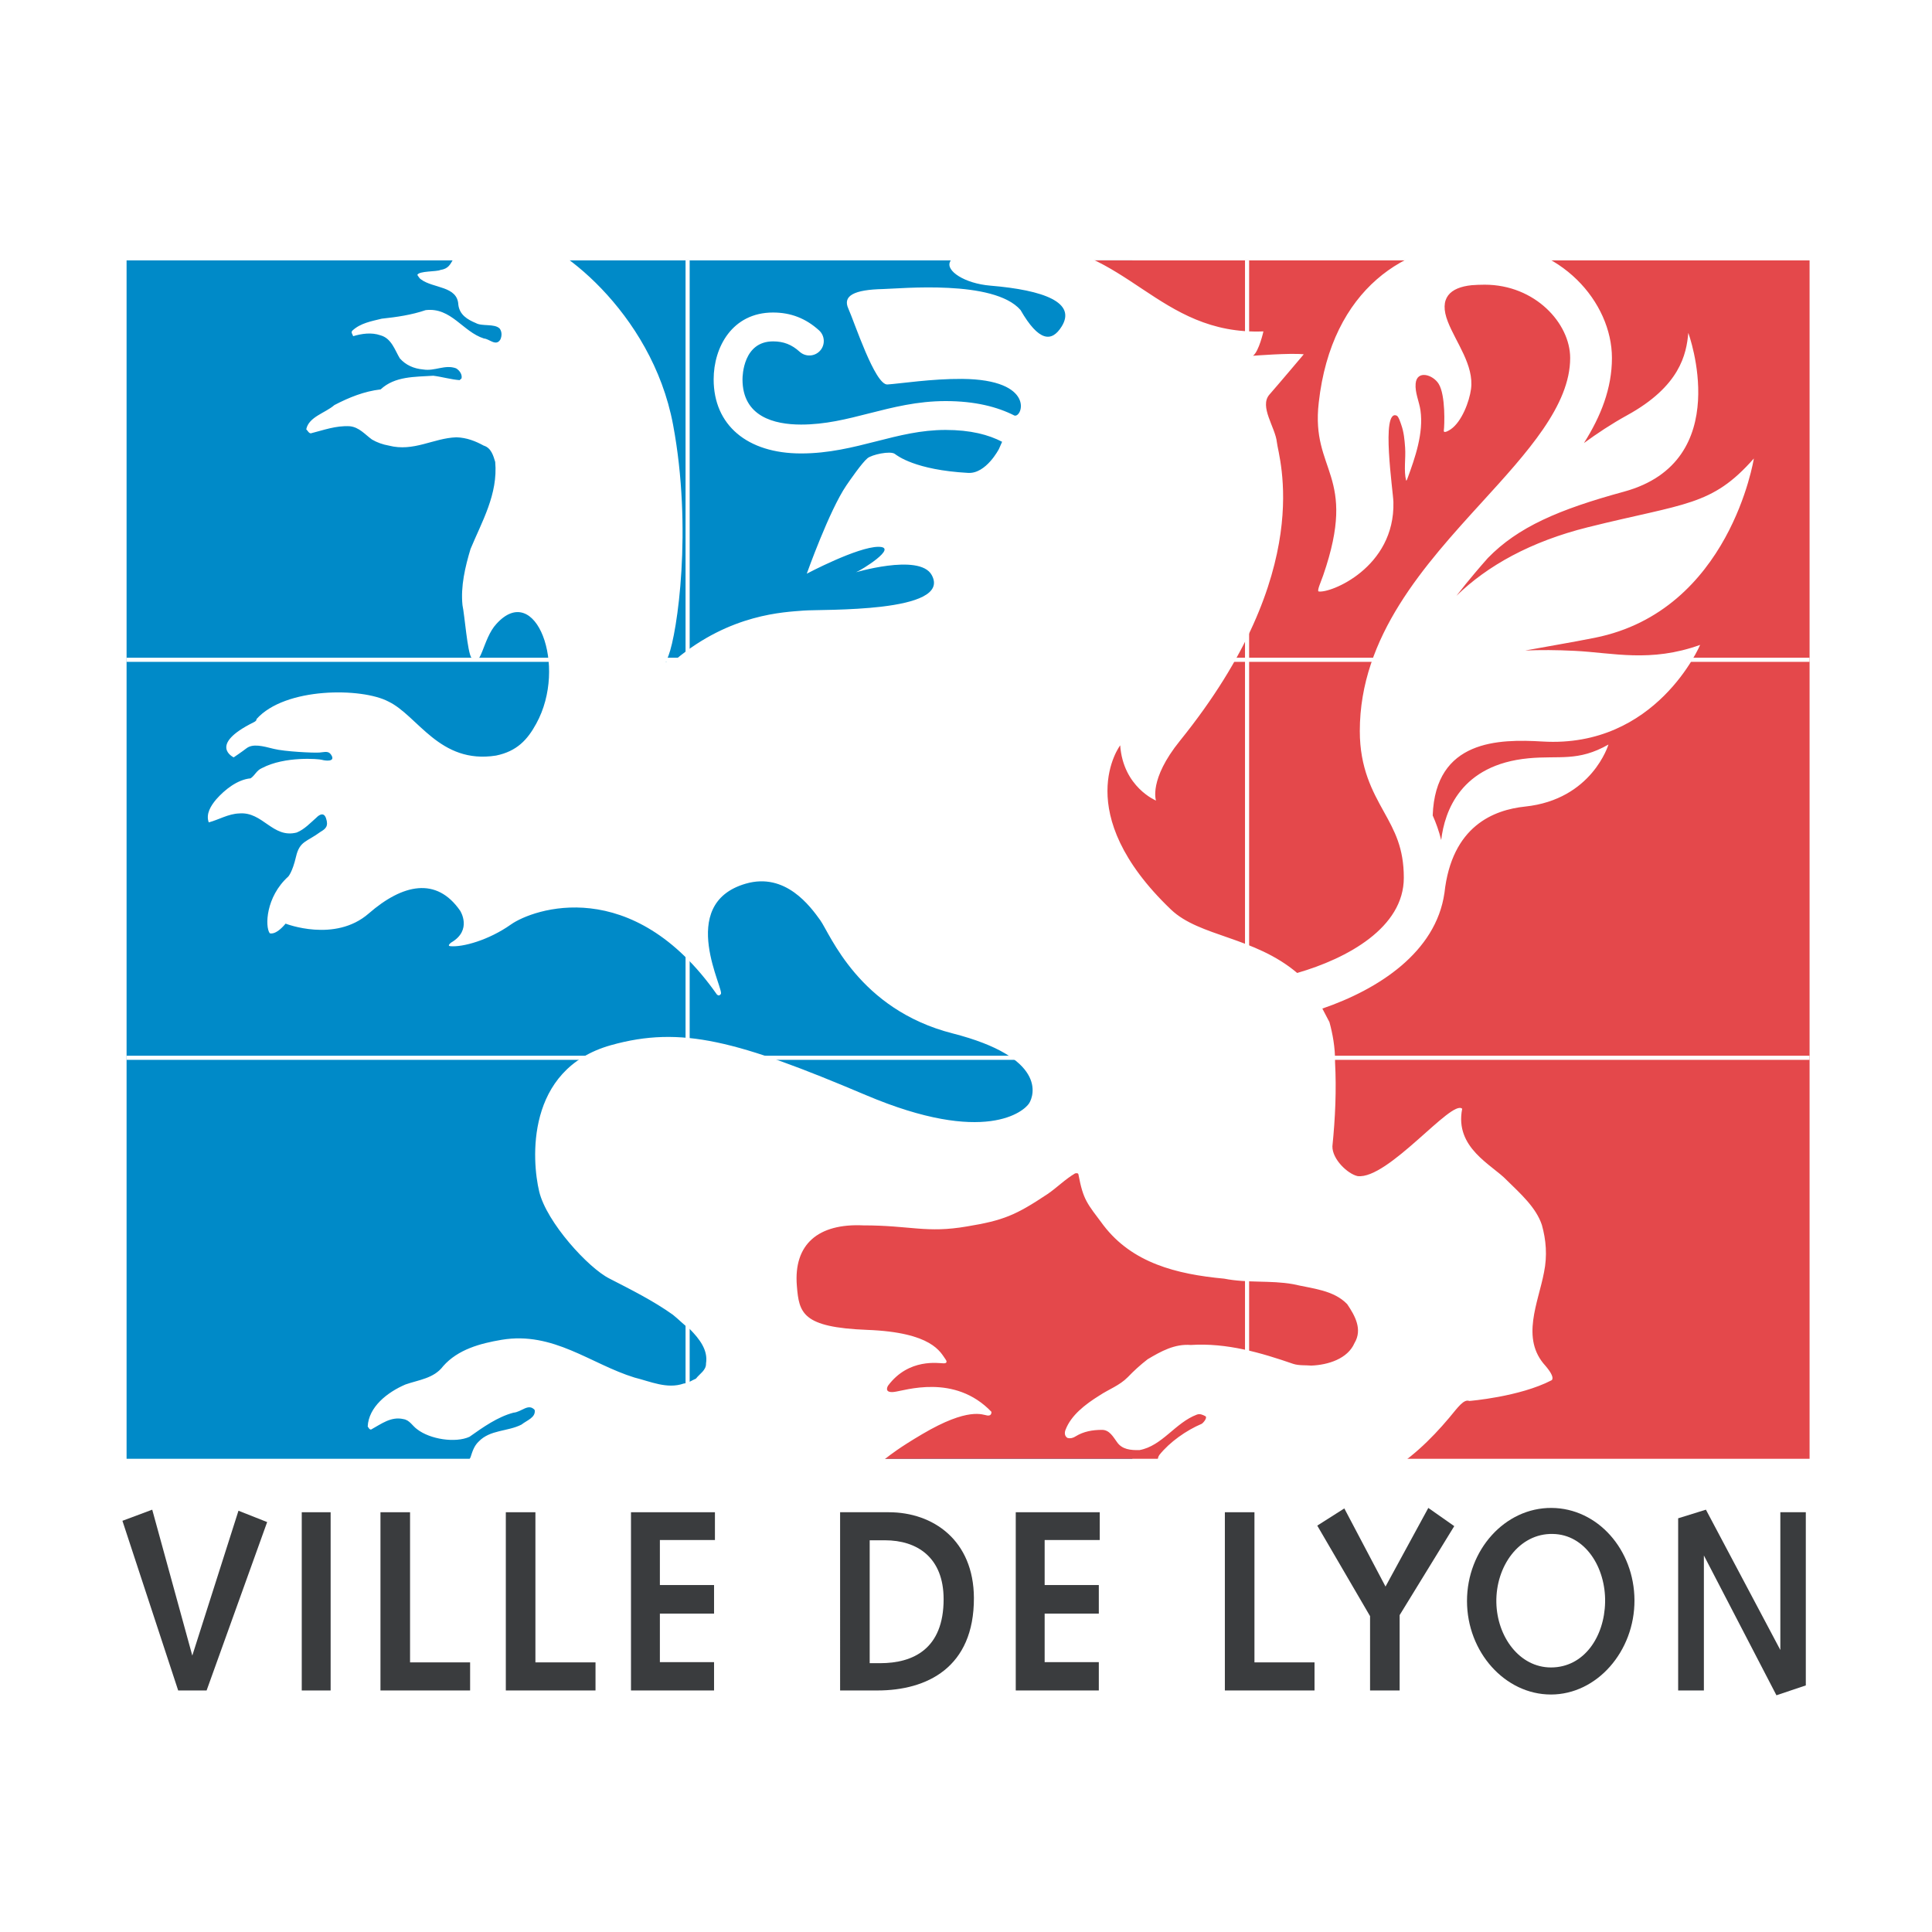 <?xml version="1.0" encoding="utf-8"?>
<!-- Generator: Adobe Illustrator 13.0.0, SVG Export Plug-In . SVG Version: 6.00 Build 14948)  -->
<!DOCTYPE svg PUBLIC "-//W3C//DTD SVG 1.0//EN" "http://www.w3.org/TR/2001/REC-SVG-20010904/DTD/svg10.dtd">
<svg version="1.0" id="Layer_1" xmlns="http://www.w3.org/2000/svg" xmlns:xlink="http://www.w3.org/1999/xlink" x="0px" y="0px"
	 width="192.756px" height="192.756px" viewBox="0 0 192.756 192.756" enable-background="new 0 0 192.756 192.756"
	 xml:space="preserve">
<g>
	<polygon fill-rule="evenodd" clip-rule="evenodd" fill="#FFFFFF" points="0,0 192.756,0 192.756,192.756 0,192.756 0,0 	"/>
	<polygon fill-rule="evenodd" clip-rule="evenodd" fill="#008AC8" points="12.629,25.979 112.972,25.979 112.972,145.542 
		12.629,145.542 12.629,25.979 	"/>
	<polygon fill-rule="evenodd" clip-rule="evenodd" fill="#E4484B" points="180.542,145.542 96.547,145.542 73.603,145.563 
		74.587,120.125 96.547,113.679 115.53,105.757 96.547,95.074 96.547,49.57 112.03,44.965 105.396,28.233 104.169,25.979 
		180.542,25.979 180.542,145.542 	"/>
	<path fill-rule="evenodd" clip-rule="evenodd" fill="#FFFFFF" d="M157.119,64.936c-1.816-0.092-3.459-0.098-4.952-0.034
		c2.19-0.407,4.538-0.789,6.964-1.274c13.468-2.703,15.851-17.883,15.851-17.883c-4.212,4.774-6.81,4.428-16.557,6.858
		c-5.707,1.422-10.03,3.842-13.113,6.839c0.597-0.777,1.223-1.55,1.868-2.309l-0.004,0.008c0.011-0.015,0.021-0.028,0.03-0.039
		c0.404-0.478,0.817-0.952,1.233-1.423c3.004-3.095,7.084-4.852,13.586-6.626c11.138-3.04,6.418-15.842,6.418-15.842
		c-0.188,2.143-0.839,5.329-6.107,8.222c-1.552,0.854-3.011,1.825-4.305,2.771c1.696-2.684,2.793-5.463,2.793-8.49
		c0-5.543-5.104-11.479-12.7-11.479c-0.212,0-0.408,0.011-0.61,0.016c-7.121-0.131-14.668,4.512-15.941,15.911
		c-0.814,6.969,3.944,7.095,0.448,17.225c-0.221,0.637-0.629,1.529-0.472,1.619c1.133,0.232,7.64-2.355,7.472-8.917
		c-0.028-1.087-1.264-9.265,0.32-8.628c0.205,0.083,0.391,0.723,0.463,0.92c0.261,0.725,0.335,1.525,0.386,2.288
		c0.075,1.049-0.154,2.286,0.104,3.292c0.069-0.051,0.097-0.132,0.128-0.218c0.765-2.076,1.621-4.537,1.3-6.793
		c-0.123-0.878-0.566-1.782-0.482-2.687c0.129-1.368,1.718-0.892,2.293,0.028c0.712,1.133,0.581,4.229,0.519,4.645
		c-0.068,0.422,0.706-0.117,0.706-0.117c1.089-0.756,1.848-2.779,2.007-4.007c0.314-2.367-1.507-4.653-2.308-6.706
		c-0.938-2.382,0.224-3.429,2.374-3.652c0.407-0.03,0.831-0.05,1.295-0.05c5.027,0,8.531,3.853,8.531,7.312
		c0,4.73-4.266,9.411-8.782,14.365c-5.722,6.278-12.206,13.395-12.206,22.852c0,3.716,1.272,6.016,2.396,8.044
		c1.071,1.931,1.995,3.599,1.995,6.601c0,4.967-5.621,8.044-10.639,9.495c-4.311-3.647-9.742-3.6-12.596-6.331
		c-10.137-9.693-5.063-16.38-5.063-16.38c0.299,4.171,3.573,5.51,3.573,5.51s-0.745-2.084,2.383-5.957
		c13.721-16.987,9.829-28.292,9.679-29.782c-0.148-1.49-1.786-3.573-0.745-4.765c1.043-1.192,3.426-4.02,3.426-4.02
		c-1.339-0.148-5.063,0.147-5.063,0.147c0.597-0.445,1.038-2.431,1.038-2.431c-10.555,0.412-13.635-8.718-23.779-8.718
		c-7.148,0-7.098,0.995-7.487,1.77c-0.447,0.893,1.441,2.167,4.021,2.383c5.361,0.446,8.609,1.687,7.113,4.078
		c-0.99,1.592-2.281,1.515-4.103-1.648c-2.646-3.053-11.966-2.134-13.696-2.092c-2.933,0.063-4.063,0.677-3.482,1.952
		c0.588,1.29,2.659,7.647,3.9,7.57c1.238-0.082,4.453-0.58,7.451-0.556c7.36,0.064,6.026,3.908,5.218,3.655
		c-1.685-0.857-3.908-1.442-6.863-1.442c-2.827,0-5.258,0.623-7.616,1.222c-2.26,0.577-4.395,1.121-6.804,1.121
		c-2.668,0-5.846-0.78-5.846-4.511c0-0.388,0.087-3.788,3.05-3.788c1.047,0,1.864,0.317,2.652,1.034
		c0.59,0.533,1.499,0.489,2.035-0.1c0.533-0.588,0.489-1.501-0.1-2.034c-1.323-1.2-2.824-1.78-4.587-1.78
		c-4.073,0-5.928,3.458-5.928,6.668c0,4.559,3.341,7.393,8.724,7.393c2.773,0,5.183-0.617,7.515-1.211
		c2.286-0.583,4.442-1.135,6.905-1.135c2.494,0,4.297,0.482,5.636,1.183l-0.318,0.719c0,0-1.278,2.484-3.068,2.385
		c-5.301-0.29-7.094-1.734-7.31-1.891c-0.46-0.343-2.313,0.073-2.736,0.427c-0.551,0.455-1.752,2.193-2.109,2.715
		c-1.706,2.499-3.948,8.804-3.948,8.804s5.063-2.681,7.148-2.681c2.087,0-1.786,2.382-2.233,2.533
		c-0.445,0.148,6.314-1.967,7.55,0.282c2.092,3.808-10.955,3.4-12.776,3.546c-1.936,0.158-7.292,0.312-12.765,4.874
		c0,0-0.383,0.272-0.762,0.195c-0.095-0.019-0.18,0.037-0.241,0.106c0.065-0.138,0.157-0.351,0.285-0.684
		c0.868-2.249,2.411-12.594,0.452-23.045C65.018,31.013,55.265,23.79,52.042,23.617c-1.462,0.076-2.547,0.277-4.904,0.98
		c-2.505,0.578-1.594,2.106-3.203,2.337c-0.338,0.187-2.171,0.083-2.296,0.5c0.09,0.13,0.234,0.373,0.356,0.435
		c1.225,0.923,3.65,0.641,3.734,2.542c0.125,0.996,0.901,1.47,1.746,1.821c0.616,0.354,1.858,0.032,2.375,0.545
		c0.242,0.317,0.229,0.756,0.072,1.095c-0.436,0.726-1.099-0.069-1.635-0.099c-2.116-0.663-3.271-3.139-5.826-2.83
		c-1.386,0.474-2.875,0.694-4.375,0.852c-1.017,0.253-2.106,0.432-2.918,1.18c-0.204,0.187,0.022,0.38,0.067,0.566
		c0.834-0.249,1.816-0.407,2.729-0.086c1.102,0.301,1.437,1.495,1.927,2.299c0.594,0.669,1.384,1.026,2.34,1.11
		c1.164,0.189,2.158-0.522,3.271-0.117c0.371,0.218,0.639,0.647,0.543,1.015c-0.058,0.056-0.142,0.098-0.175,0.165
		c-0.876-0.062-1.733-0.327-2.641-0.44c-1.85,0.123-3.831,0.038-5.251,1.363c-1.646,0.192-3.152,0.801-4.611,1.561
		c-0.937,0.812-2.551,1.166-2.812,2.42c0.155,0.141,0.245,0.392,0.456,0.403c1.265-0.318,2.492-0.785,3.881-0.709
		c0.952,0.094,1.529,0.832,2.223,1.328c0.505,0.296,1.075,0.497,1.671,0.602c2.5,0.649,4.443-0.744,6.746-0.825
		c1.025,0.028,1.922,0.385,2.726,0.828c0.756,0.224,0.969,1.032,1.15,1.626c0.288,3.226-1.331,5.96-2.463,8.691
		c-0.534,1.778-0.997,3.73-0.801,5.604c0.209,0.95,0.491,4.722,0.896,5.254c0.955,1.272,1.107-1.917,2.489-3.387
		c3.902-4.317,7.15,4.206,3.969,9.962c-0.871,1.597-1.925,2.748-4.006,3.175c-5.646,0.893-7.809-3.995-10.744-5.393
		c-2.625-1.393-10.311-1.454-13.16,1.76c0,0,0.07,0.143-0.282,0.315c-4.601,2.283-1.989,3.497-1.989,3.497s0.82-0.551,1.261-0.894
		c0.645-0.504,1.638-0.232,2.729,0.044c1.093,0.277,4.023,0.416,4.566,0.369c0.547-0.045,0.894-0.186,1.161,0.217
		c0.514,0.767-0.645,0.594-0.921,0.508c-0.272-0.085-3.677-0.389-5.978,0.828c-0.542,0.226-0.689,0.726-1.133,1.021
		c-1.32,0.125-2.586,1.138-3.435,2.104c-0.519,0.62-1.049,1.437-0.739,2.292c1.022-0.275,1.945-0.855,3.044-0.895
		c2.359-0.197,3.328,2.521,5.732,1.906c0.779-0.318,1.382-0.977,1.983-1.504c0,0,0.666-0.734,0.941,0.075
		c0.275,0.806-0.044,1.063-0.553,1.363c-1.381,1.021-2.07,0.895-2.438,2.468c-0.364,1.573-0.78,1.994-0.78,1.994
		c-2.244,2.028-2.324,4.992-1.847,5.648c0,0,0.546,0.283,1.587-0.955c0,0,4.914,1.931,8.289-1.009
		c3.376-2.937,6.756-3.703,9.128-0.274c0,0,1.241,1.928-0.894,3.167c0,0-0.454,0.331-0.099,0.365
		c1.241,0.12,3.841-0.599,6.054-2.162c2.207-1.562,12.089-5.052,20.542,6.969c0,0,0.201,0.246,0.38-0.009
		c0.563-0.181-4.545-8.996,2.515-11.037c3.97-1.146,6.437,2.277,7.425,3.646c0.987,1.371,3.828,8.903,13.205,11.295
		c9.374,2.398,8.137,6.162,7.645,6.962c-0.495,0.798-4.387,4.24-16.283-0.8c-12.803-5.424-18.424-6.956-25.449-4.986
		c-8.563,2.405-7.896,11.525-7.157,14.605c0.742,3.08,4.916,7.633,7.003,8.676c2.156,1.112,4.343,2.196,6.33,3.61
		c0.581,0.458,1.1,1.021,1.707,1.447c0.932,0.956,1.823,2.071,1.603,3.413c0.024,0.689-0.634,1.027-1.005,1.518
		c-0.401,0.165-0.778,0.455-1.218,0.488c-1.65,0.584-3.341-0.209-4.909-0.595c-4.372-1.345-8.096-4.636-13.274-3.765
		c-2.104,0.356-4.346,0.953-5.819,2.628c-0.918,1.227-2.454,1.368-3.759,1.826c-1.831,0.784-3.676,2.252-3.769,4.193
		c0.081,0.105,0.162,0.321,0.339,0.302c1.011-0.55,1.985-1.331,3.232-1.038c0.62,0.097,0.885,0.675,1.362,1.013
		c1.294,1.004,3.814,1.387,5.218,0.753c1.379-0.974,2.814-1.991,4.393-2.409c0.801-0.057,1.485-0.978,2.116-0.269
		c0.125,0.759-0.793,1.035-1.314,1.456c-1.376,0.709-3.134,0.5-4.274,1.696c-0.457,0.431-0.625,0.984-0.808,1.552
		c-0.267,0.586-0.719,1.064-1.081,1.592c-0.493,1.317-1.607,2.963-0.689,4.36c0.916-0.117,1.172-1.081,2.004-1.45
		c1.406-1.105,4.888,0.614,6.421-0.111c0.795-0.729,1.705-1.398,2.277-2.229c1.138-1.345,1.08-1.773,2.628-1.637
		c-0.473,1.232-0.519,2.438-0.753,3.788c-0.313,0.533-1.627,0.295-2.236,0.652c-0.721,0.455-0.962,1.142-1.307,1.777
		c-0.163,0.812-0.896,1.582-0.439,2.42c0.346,0.083,0.676,0.203,1.052,0.25c0.837-0.38,1.504-1.049,2.324-1.503
		c1.557-0.812,3.368-0.807,5.187-0.81c3.755,0.271,7.299-0.128,10.693-0.965c3.663-0.888,7.057-3.212,9.849-5.843
		c0.104-0.101,0.267-0.019,0.362,0.084c0.502,0.547,4.16-0.059,4.16-0.059c1.138,0.183-0.012,0.117,4.611-2.61
		c4.623-2.727,6.03-1.921,6.499-1.858c0.463,0.062,0.401-0.372,0.401-0.372c-3.681-3.841-8.641-2.104-9.711-1.98
		c-1.075,0.122-0.604-0.622-0.604-0.622c2.076-2.788,5.092-2.231,5.563-2.231c0.469,0,0.197-0.368,0.197-0.368
		c-0.535-0.746-1.342-2.726-7.839-2.971c-6.497-0.253-6.795-1.681-7.016-4.397c-0.338-4.158,2.136-6.238,6.632-6.029
		c4.718,0,6.277,0.807,10.339,0.106c3.64-0.598,4.877-1.127,8.021-3.219c0.951-0.64,1.749-1.475,2.768-2.074
		c0.095-0.017,0.298-0.059,0.332,0.096c0.487,2.571,0.83,2.852,2.514,5.102c2.86,3.725,7.229,4.86,12.033,5.305
		c2.336,0.462,4.589,0.144,6.865,0.549c1.939,0.449,4.048,0.583,5.403,1.994c0.78,1.152,1.547,2.521,0.729,3.881
		c-0.682,1.579-2.648,2.183-4.308,2.249c-0.562-0.052-1.242,0.014-1.813-0.175c-3.173-1.095-6.596-2.113-10.211-1.882
		c-1.621-0.125-2.975,0.634-4.305,1.424c-0.724,0.559-1.387,1.166-1.986,1.791c-0.82,0.834-1.893,1.204-2.835,1.832
		c-1.438,0.896-2.812,1.971-3.361,3.391c-0.121,0.281-0.129,0.65,0.181,0.834c0.321,0.083,0.572-0.002,0.812-0.154
		c0.793-0.49,1.683-0.649,2.643-0.649c0.741,0.006,1.1,0.692,1.476,1.203c0.508,0.759,1.373,0.836,2.26,0.814
		c2.264-0.413,3.56-2.731,5.725-3.541c0.303-0.105,0.548,0.003,0.862,0.168c0.182,0.149-0.176,0.61-0.376,0.749
		c-1.561,0.662-3.194,1.819-4.225,3.102c-0.481,0.622,0.205,2.038-0.083,2.717c-0.542,1.021-1.205,2.202-0.873,3.429
		c0.277,0.466,0.24,1.038,0.738,1.414c1.072,0.179,1.187-1.028,1.787-1.547c0.502-0.56,1.193-0.637,1.882-0.689
		c3.523-0.492,5.48-3.401,5.72-3.783c0.503-0.785-0.359,0.136,1.741-0.745c0.003,0.094,0.003,0.187,0.01,0.282
		c0,0-0.909,0.762-1.489,1.449c-0.581,0.689-2.487,2.387-1.286,4.099c0.234,0.266,0.54,0.466,0.935,0.383
		c0.249-0.135,0.486-0.332,0.642-0.551c0.081-0.561,0.756-0.813,1.179-1.198c1.467-0.894,3.341-0.562,5.023-0.763
		c2.188-0.507,4.272-1.326,6.272-2.438c2.673-1.42,4.888-3.595,6.7-5.746c0.896-1.072,1.459-1.9,2.021-1.692
		c0,0,4.999-0.4,8.202-2.063c0,0,0.452-0.209-0.616-1.453c-2.485-2.713-0.712-6.261-0.134-9.326
		c0.338-1.652,0.201-3.239-0.212-4.706c-0.566-1.743-2.148-3.144-3.51-4.482c-1.451-1.531-5.221-3.208-4.444-7.122
		c-1.027-1.007-7.405,7.095-10.44,6.718c-0.982-0.219-2.527-1.677-2.508-2.972c0.287-2.846,0.412-5.654,0.264-8.378
		c0.023-1.478-0.253-2.898-0.56-4.015l-0.708-1.35c5.574-1.908,11.33-5.605,12.181-11.531v0.012
		c0.726-6.713,4.938-8.308,8.052-8.635c6.682-0.704,8.312-6.188,8.312-6.188c-3.048,1.736-4.903,1.082-7.958,1.37
		c-6.782,0.636-8.389,5.284-8.729,8.159c-0.224-0.91-0.519-1.717-0.847-2.454c0.266-7.555,6.584-7.638,10.949-7.377
		c11.367,0.684,15.733-9.64,15.733-9.64C164.662,66.126,160.928,65.125,157.119,64.936L157.119,64.936z"/>
	<path fill="none" stroke="#FFFFFF" stroke-width="0.41" stroke-miterlimit="2.613" d="M68.603,25.98v119.543 M124.42,25.98
		v119.543 M12.627,65.828h167.912 M12.627,105.536h167.912"/>
	<polygon fill-rule="evenodd" clip-rule="evenodd" fill="#3A3C3E" points="12.214,151.731 15.188,150.621 19.186,165.178 
		23.792,150.726 26.654,151.857 20.613,168.658 17.777,168.658 12.214,151.731 	"/>
	<polygon fill-rule="evenodd" clip-rule="evenodd" fill="#3A3C3E" points="30.106,150.876 32.987,150.876 32.987,168.659 
		30.106,168.659 30.106,150.876 	"/>
	<polygon fill-rule="evenodd" clip-rule="evenodd" fill="#3A3C3E" points="37.959,150.876 40.911,150.876 40.911,165.856 
		46.903,165.856 46.903,168.658 37.959,168.658 37.959,150.876 	"/>
	<polygon fill-rule="evenodd" clip-rule="evenodd" fill="#3A3C3E" points="50.466,150.876 53.418,150.876 53.418,165.856 
		59.414,165.856 59.414,168.658 50.466,168.658 50.466,150.876 	"/>
	<polygon fill-rule="evenodd" clip-rule="evenodd" fill="#3A3C3E" points="62.954,150.876 71.329,150.876 71.329,153.648 
		65.836,153.648 65.836,158.14 71.241,158.14 71.241,160.989 65.836,160.989 65.836,165.832 71.241,165.832 71.241,168.658 
		62.954,168.658 62.954,150.876 	"/>
	<path fill-rule="evenodd" clip-rule="evenodd" fill="#3A3C3E" d="M83.816,150.876h4.857c4.428,0,8.471,2.798,8.494,8.551
		c0.021,6.96-4.701,9.231-9.628,9.231h-3.722V150.876L83.816,150.876z M86.769,153.674v12.262h1.043
		c3.292,0,6.333-1.414,6.333-6.384c0-4.162-2.635-5.878-5.856-5.878H86.769L86.769,153.674z"/>
	<polygon fill-rule="evenodd" clip-rule="evenodd" fill="#3A3C3E" points="101.342,150.876 109.722,150.876 109.722,153.648 
		104.225,153.648 104.225,158.14 109.629,158.14 109.629,160.989 104.225,160.989 104.225,165.832 109.629,165.832 109.629,168.658 
		101.342,168.658 101.342,150.876 	"/>
	<polygon fill-rule="evenodd" clip-rule="evenodd" fill="#3A3C3E" points="122.205,150.876 125.157,150.876 125.157,165.856 
		131.15,165.856 131.15,168.658 122.205,168.658 122.205,150.876 	"/>
	<polygon fill-rule="evenodd" clip-rule="evenodd" fill="#3A3C3E" points="139.642,168.658 136.691,168.658 136.691,161.243 
		131.424,152.211 134.123,150.496 138.233,158.291 142.503,150.446 145.091,152.262 139.642,161.14 139.642,168.658 	"/>
	<path fill-rule="evenodd" clip-rule="evenodd" fill="#3A3C3E" d="M163.071,159.651c0.023,5.099-3.746,9.411-8.333,9.411
		c-4.584,0-8.375-4.236-8.375-9.334c0-5.095,3.791-9.308,8.423-9.282C159.395,150.47,163.05,154.609,163.071,159.651
		L163.071,159.651z M154.738,166.362c3.314,0,5.337-3.077,5.404-6.509c0.069-3.453-1.976-6.76-5.22-6.81
		c-3.362-0.075-5.699,3.229-5.631,6.834C149.36,163.31,151.607,166.362,154.738,166.362L154.738,166.362z"/>
	<polygon fill-rule="evenodd" clip-rule="evenodd" fill="#3A3C3E" points="167.43,151.481 170.2,150.621 177.625,164.621 
		177.625,150.876 180.166,150.876 180.166,168.153 177.236,169.139 169.997,155.189 169.997,168.658 167.43,168.658 167.43,151.481 
			"/>
</g>
</svg>
